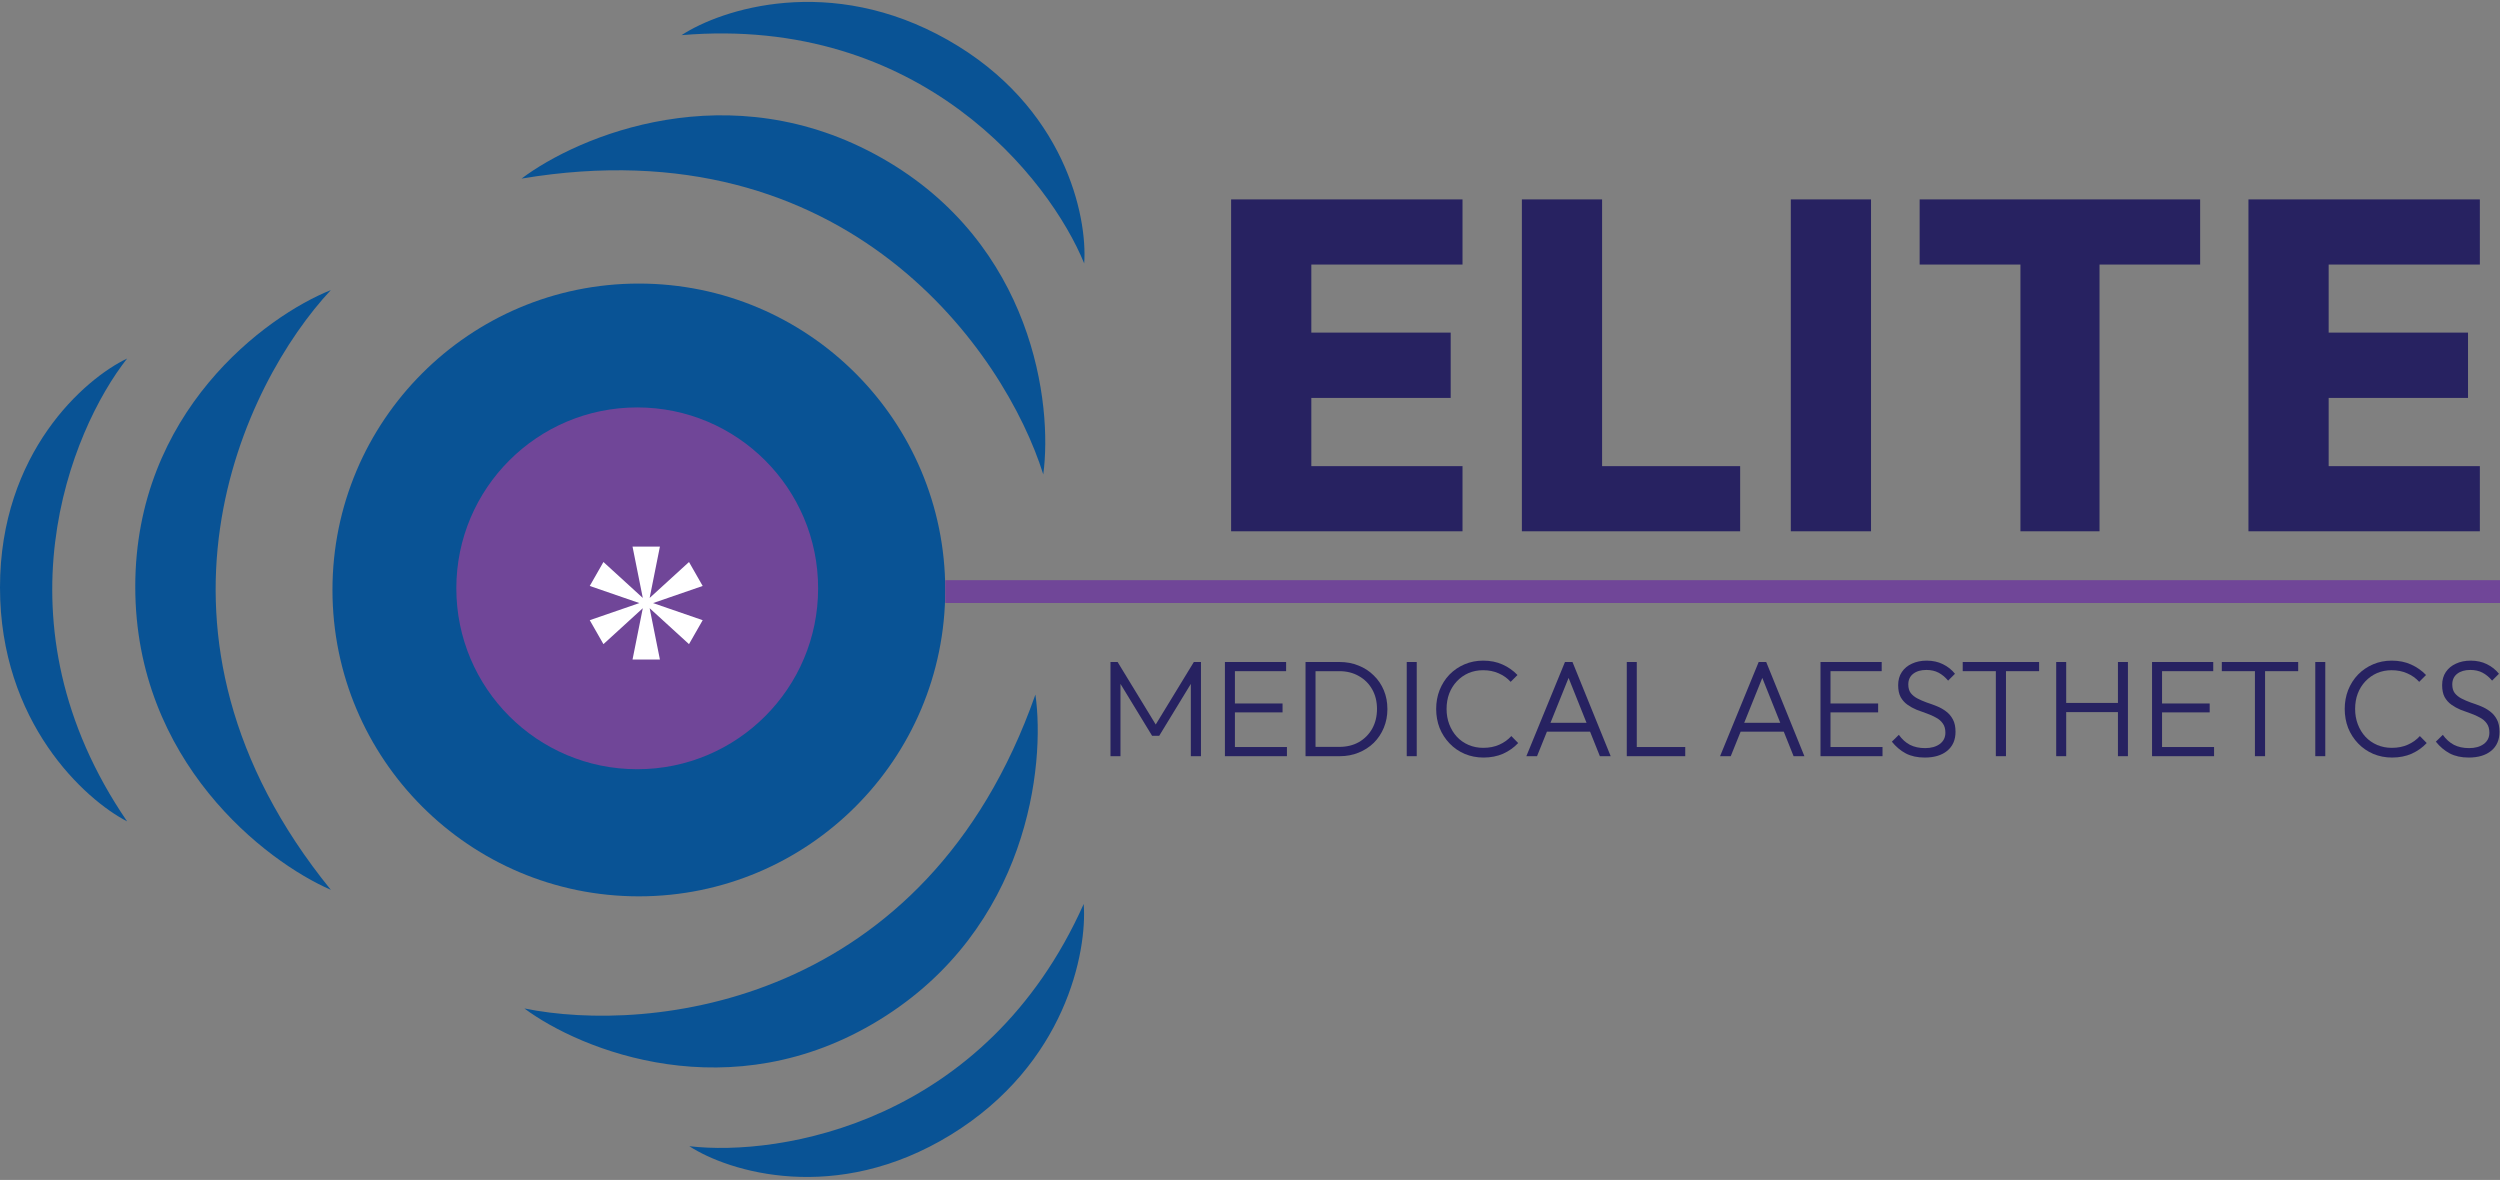 <svg xmlns="http://www.w3.org/2000/svg" width="767" height="362" viewBox="0 0 767 362" fill="none"><rect x="0" y="0" width="767" height="362" fill="#808080" stroke="none"/><path d="M41.5 179.998C41.5 233.598 81.5 264.331 101.5 272.998C37.5 194.198 74.833 117.498 101.5 88.998C81.5 96.998 41.5 126.398 41.5 179.998Z" fill="#095395"></path><path d="M0 180.226C0 221.591 26 245.309 39 251.998C-2.6 191.185 21.667 131.992 39 109.998C26 116.171 0 138.861 0 180.226Z" fill="#095395"></path><path d="M270.503 48.467C223.875 22.032 177.412 41.67 160.008 54.794C260.123 37.984 308.432 108.29 320.073 145.544C322.977 124.2 317.13 74.903 270.503 48.467Z" fill="#095395"></path><path d="M290.772 12.253C254.788 -8.148 221.332 2.772 209.102 10.782C282.521 4.587 322.045 54.891 332.63 80.817C333.671 66.463 326.756 32.655 290.772 12.253Z" fill="#095395"></path><path d="M269.821 312.891C315.494 284.838 320.747 234.669 317.664 213.091C284.014 308.867 199.119 317.199 160.877 309.392C178.162 322.247 224.148 340.944 269.821 312.891Z" fill="#095395"></path><path d="M291.736 348.134C326.983 326.484 333.586 291.916 332.481 277.338C302.434 344.614 239.296 354.916 211.482 351.658C223.547 359.504 256.488 369.783 291.736 348.134Z" fill="#095395"></path><path d="M290 180.998C290 232.912 247.915 274.998 196 274.998C144.085 274.998 102 232.912 102 180.998C102 129.083 144.085 86.998 196 86.998C247.915 86.998 290 129.083 290 180.998Z" fill="#095395"></path><path d="M251 180.498C251 211.149 226.152 235.998 195.5 235.998C164.848 235.998 140 211.149 140 180.498C140 149.846 164.848 124.998 195.5 124.998C226.152 124.998 251 149.846 251 180.498Z" fill="#704698"></path><path d="M290 177.998H767V184.998H290V177.998Z" fill="#704698"></path><path d="M377.706 162.998V61.179H448.7V81.165H402.315V102.046H445.071V122.081H402.315V143.012H448.7V162.998H377.706Z" fill="#272261"></path><path d="M466.912 162.998V61.179H491.522V143.012H533.88V162.998H466.912Z" fill="#272261"></path><path d="M574.029 61.179V162.998H549.419V61.179H574.029Z" fill="#272261"></path><path d="M588.947 81.165V61.179H675.005V81.165H644.132V162.998H619.87V81.165H588.947Z" fill="#272261"></path><path d="M689.824 162.998V61.179H760.818V81.165H714.433V102.046H757.189V122.081H714.433V143.012H760.818V162.998H689.824Z" fill="#272261"></path><path d="M340.696 231.998V203.102H342.88L355.354 223.556H353.8L366.274 203.102H368.458V231.998H365.35V208.478L366.064 208.646L355.648 225.74H353.464L343.048 208.646L343.762 208.478V231.998H340.696Z" fill="#272261"></path><path d="M375.805 231.998V203.102H378.871V231.998H375.805ZM377.821 231.998V229.184H394.831V231.998H377.821ZM377.821 218.558V215.828H393.487V218.558H377.821ZM377.821 205.916V203.102H394.579V205.916H377.821Z" fill="#272261"></path><path d="M402.428 231.998V229.142H410.912C413.18 229.142 415.182 228.652 416.918 227.672C418.654 226.664 420.012 225.292 420.992 223.556C421.972 221.792 422.462 219.776 422.462 217.508C422.462 215.24 421.972 213.238 420.992 211.502C420.012 209.766 418.654 208.408 416.918 207.428C415.182 206.42 413.18 205.916 410.912 205.916H402.512V203.102H410.996C413.096 203.102 415.028 203.466 416.792 204.194C418.584 204.894 420.138 205.902 421.454 207.218C422.798 208.506 423.834 210.032 424.562 211.796C425.29 213.532 425.654 215.45 425.654 217.55C425.654 219.594 425.29 221.498 424.562 223.262C423.834 225.026 422.812 226.566 421.496 227.882C420.18 229.17 418.626 230.178 416.834 230.906C415.07 231.634 413.152 231.998 411.08 231.998H402.428ZM400.538 231.998V203.102H403.604V231.998H400.538Z" fill="#272261"></path><path d="M431.587 231.998V203.102H434.653V231.998H431.587Z" fill="#272261"></path><path d="M455.15 232.418C453.078 232.418 451.146 232.04 449.354 231.284C447.59 230.528 446.05 229.464 444.734 228.092C443.418 226.72 442.396 225.138 441.668 223.346C440.968 221.526 440.618 219.58 440.618 217.508C440.618 215.436 440.968 213.504 441.668 211.712C442.396 209.892 443.404 208.31 444.692 206.966C446.008 205.622 447.548 204.572 449.312 203.816C451.076 203.06 452.98 202.682 455.024 202.682C457.236 202.682 459.21 203.074 460.946 203.858C462.71 204.642 464.25 205.72 465.566 207.092L463.466 209.192C462.458 208.072 461.24 207.204 459.812 206.588C458.384 205.944 456.788 205.622 455.024 205.622C453.4 205.622 451.902 205.916 450.53 206.504C449.186 207.092 447.996 207.932 446.96 209.024C445.952 210.088 445.168 211.348 444.608 212.804C444.076 214.232 443.81 215.8 443.81 217.508C443.81 219.216 444.09 220.798 444.65 222.254C445.21 223.71 445.994 224.984 447.002 226.076C448.01 227.14 449.2 227.966 450.572 228.554C451.944 229.142 453.442 229.436 455.066 229.436C456.914 229.436 458.552 229.114 459.98 228.47C461.436 227.826 462.668 226.944 463.676 225.824L465.776 227.966C464.488 229.338 462.948 230.43 461.156 231.242C459.364 232.026 457.362 232.418 455.15 232.418Z" fill="#272261"></path><path d="M468.286 231.998L480.13 203.102H482.44L494.158 231.998H490.84L480.634 206.462H481.852L471.562 231.998H468.286ZM473.704 224.48V221.75H488.824V224.48H473.704Z" fill="#272261"></path><path d="M499.098 231.998V203.102H502.164V231.998H499.098ZM501.114 231.998V229.184H517.032V231.998H501.114Z" fill="#272261"></path><path d="M527.718 231.998L539.562 203.102H541.872L553.59 231.998H550.272L540.066 206.462H541.284L530.994 231.998H527.718ZM533.136 224.48V221.75H548.256V224.48H533.136Z" fill="#272261"></path><path d="M558.53 231.998V203.102H561.596V231.998H558.53ZM560.546 231.998V229.184H577.556V231.998H560.546ZM560.546 218.558V215.828H576.212V218.558H560.546ZM560.546 205.916V203.102H577.304V205.916H560.546Z" fill="#272261"></path><path d="M590.504 232.418C588.264 232.418 586.332 231.998 584.708 231.158C583.084 230.29 581.656 229.086 580.424 227.546L582.566 225.446C583.546 226.818 584.68 227.84 585.968 228.512C587.284 229.184 588.838 229.52 590.63 229.52C592.478 229.52 593.976 229.1 595.124 228.26C596.272 227.42 596.846 226.258 596.846 224.774C596.846 223.626 596.58 222.688 596.048 221.96C595.516 221.204 594.816 220.602 593.948 220.154C593.108 219.678 592.17 219.258 591.134 218.894C590.098 218.53 589.062 218.152 588.026 217.76C587.018 217.34 586.08 216.822 585.212 216.206C584.344 215.59 583.644 214.806 583.112 213.854C582.608 212.902 582.356 211.684 582.356 210.2C582.356 208.632 582.734 207.288 583.49 206.168C584.246 205.048 585.282 204.194 586.598 203.606C587.914 202.99 589.412 202.682 591.092 202.682C592.968 202.682 594.634 203.046 596.09 203.774C597.574 204.502 598.806 205.482 599.786 206.714L597.686 208.814C596.79 207.75 595.81 206.938 594.746 206.378C593.682 205.818 592.436 205.538 591.008 205.538C589.328 205.538 587.984 205.93 586.976 206.714C585.968 207.498 585.464 208.59 585.464 209.99C585.464 211.082 585.716 211.964 586.22 212.636C586.752 213.308 587.452 213.868 588.32 214.316C589.188 214.764 590.126 215.17 591.134 215.534C592.17 215.87 593.206 216.248 594.242 216.668C595.278 217.088 596.216 217.62 597.056 218.264C597.924 218.908 598.624 219.734 599.156 220.742C599.688 221.722 599.954 222.982 599.954 224.522C599.954 227.014 599.1 228.96 597.392 230.36C595.712 231.732 593.416 232.418 590.504 232.418Z" fill="#272261"></path><path d="M612.325 231.998V203.9H615.433V231.998H612.325ZM602.161 205.916V203.102H625.597V205.916H602.161Z" fill="#272261"></path><path d="M630.841 231.998V203.102H633.907V231.998H630.841ZM649.783 231.998V203.102H652.849V231.998H649.783ZM632.857 218.474V215.66H650.623V218.474H632.857Z" fill="#272261"></path><path d="M660.249 231.998V203.102H663.315V231.998H660.249ZM662.265 231.998V229.184H679.275V231.998H662.265ZM662.265 218.558V215.828H677.931V218.558H662.265ZM662.265 205.916V203.102H679.023V205.916H662.265Z" fill="#272261"></path><path d="M691.814 231.998V203.9H694.922V231.998H691.814ZM681.65 205.916V203.102H705.086V205.916H681.65Z" fill="#272261"></path><path d="M710.329 231.998V203.102H713.395V231.998H710.329Z" fill="#272261"></path><path d="M733.892 232.418C731.82 232.418 729.888 232.04 728.096 231.284C726.332 230.528 724.792 229.464 723.476 228.092C722.16 226.72 721.138 225.138 720.41 223.346C719.71 221.526 719.36 219.58 719.36 217.508C719.36 215.436 719.71 213.504 720.41 211.712C721.138 209.892 722.146 208.31 723.434 206.966C724.75 205.622 726.29 204.572 728.054 203.816C729.818 203.06 731.722 202.682 733.766 202.682C735.978 202.682 737.952 203.074 739.688 203.858C741.452 204.642 742.992 205.72 744.308 207.092L742.208 209.192C741.2 208.072 739.982 207.204 738.554 206.588C737.126 205.944 735.53 205.622 733.766 205.622C732.142 205.622 730.644 205.916 729.272 206.504C727.928 207.092 726.738 207.932 725.702 209.024C724.694 210.088 723.91 211.348 723.35 212.804C722.818 214.232 722.552 215.8 722.552 217.508C722.552 219.216 722.832 220.798 723.392 222.254C723.952 223.71 724.736 224.984 725.744 226.076C726.752 227.14 727.942 227.966 729.314 228.554C730.686 229.142 732.184 229.436 733.808 229.436C735.656 229.436 737.294 229.114 738.722 228.47C740.178 227.826 741.41 226.944 742.418 225.824L744.518 227.966C743.23 229.338 741.69 230.43 739.898 231.242C738.106 232.026 736.104 232.418 733.892 232.418Z" fill="#272261"></path><path d="M757.397 232.418C755.157 232.418 753.225 231.998 751.601 231.158C749.977 230.29 748.549 229.086 747.317 227.546L749.459 225.446C750.439 226.818 751.573 227.84 752.861 228.512C754.177 229.184 755.731 229.52 757.523 229.52C759.371 229.52 760.869 229.1 762.017 228.26C763.165 227.42 763.739 226.258 763.739 224.774C763.739 223.626 763.473 222.688 762.941 221.96C762.409 221.204 761.709 220.602 760.841 220.154C760.001 219.678 759.063 219.258 758.027 218.894C756.991 218.53 755.955 218.152 754.919 217.76C753.911 217.34 752.973 216.822 752.105 216.206C751.237 215.59 750.537 214.806 750.005 213.854C749.501 212.902 749.249 211.684 749.249 210.2C749.249 208.632 749.627 207.288 750.383 206.168C751.139 205.048 752.175 204.194 753.491 203.606C754.807 202.99 756.305 202.682 757.985 202.682C759.861 202.682 761.527 203.046 762.983 203.774C764.467 204.502 765.699 205.482 766.679 206.714L764.579 208.814C763.683 207.75 762.703 206.938 761.639 206.378C760.575 205.818 759.329 205.538 757.901 205.538C756.221 205.538 754.877 205.93 753.869 206.714C752.861 207.498 752.357 208.59 752.357 209.99C752.357 211.082 752.609 211.964 753.113 212.636C753.645 213.308 754.345 213.868 755.213 214.316C756.081 214.764 757.019 215.17 758.027 215.534C759.063 215.87 760.099 216.248 761.135 216.668C762.171 217.088 763.109 217.62 763.949 218.264C764.817 218.908 765.517 219.734 766.049 220.742C766.581 221.722 766.847 222.982 766.847 224.522C766.847 227.014 765.993 228.96 764.285 230.36C762.605 231.732 760.309 232.418 757.397 232.418Z" fill="#272261"></path><path d="M194.06 202.348L197.21 186.598L185.135 197.623L180.935 190.273L196.16 185.023L180.935 179.773L185.135 172.423L197.21 183.448L194.06 167.698H202.46L199.31 183.448L211.385 172.423L215.585 179.773L200.36 185.023L215.585 190.273L211.385 197.623L199.31 186.598L202.46 202.348H194.06Z" fill="white"></path></svg>